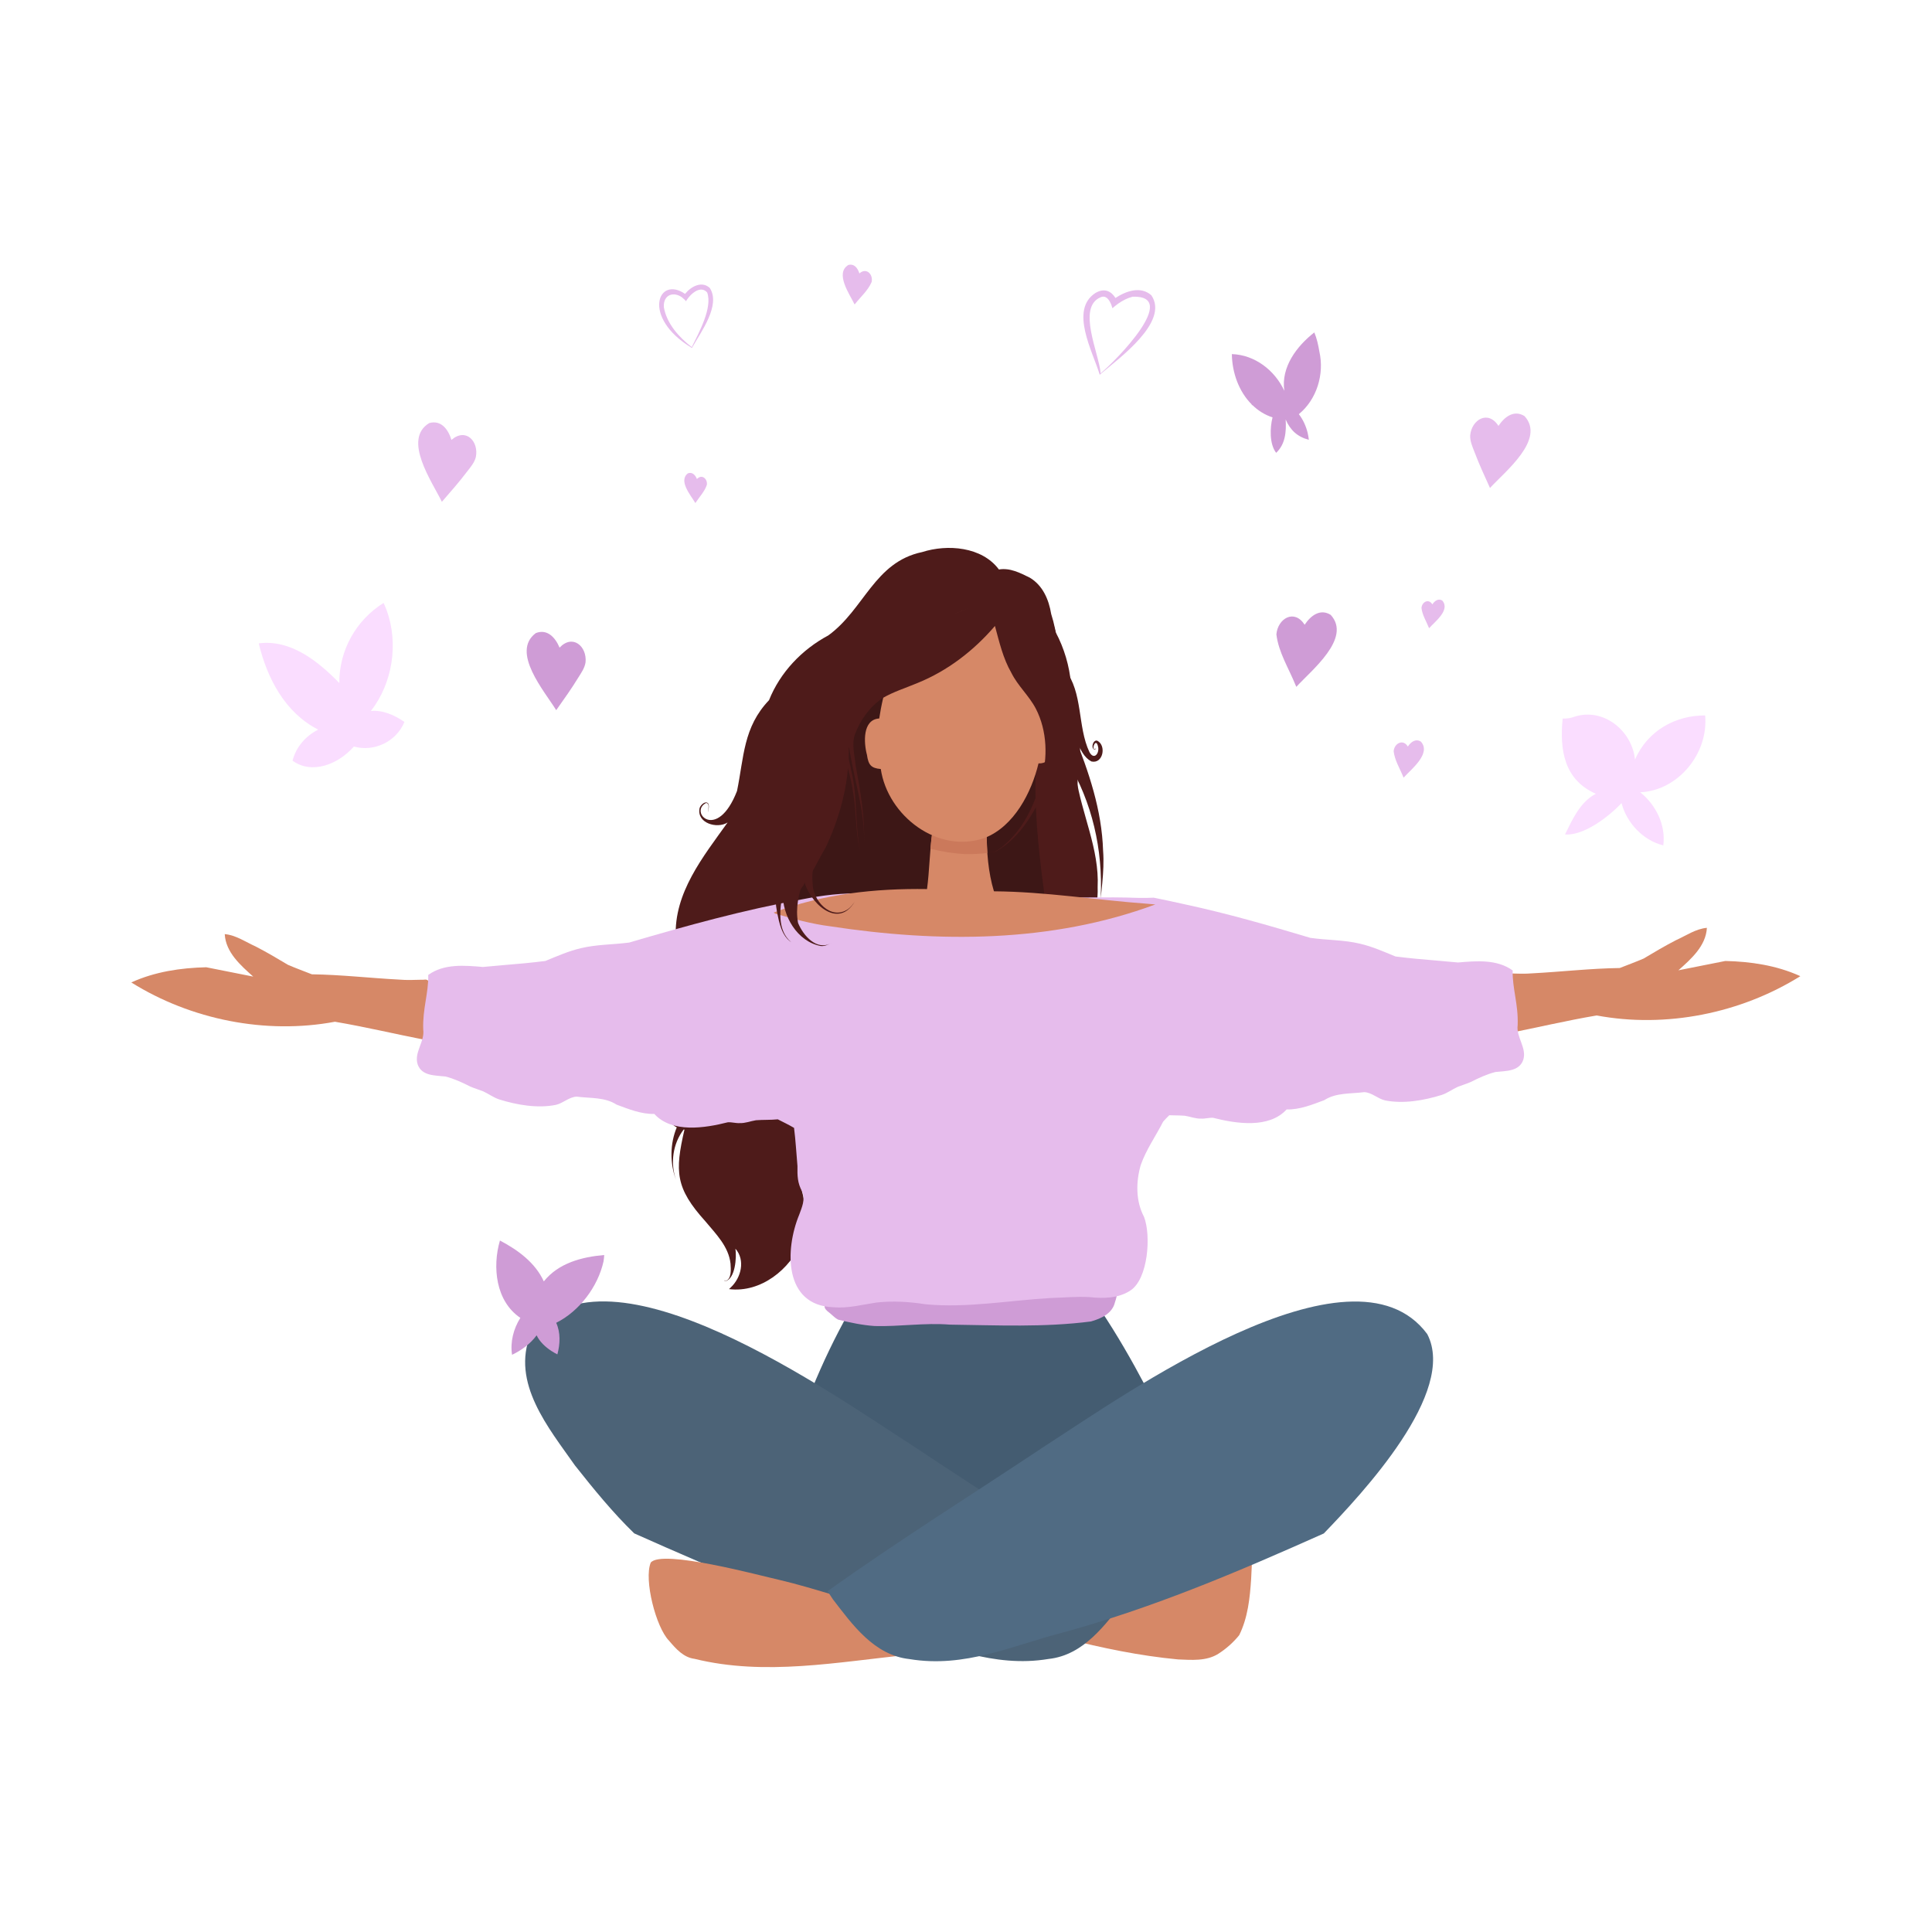 <svg xmlns="http://www.w3.org/2000/svg" xmlns:xlink="http://www.w3.org/1999/xlink" width="1080" zoomAndPan="magnify" viewBox="0 0 810 810" height="1080" preserveAspectRatio="xMidYMid meet" version="1.0"><defs><clipPath id="842783b691"><path d="M 271.969 653 L 382 653 L 382 698.945 L 271.969 698.945 Z M 271.969 653 " clip-rule="nonzero"/></clipPath><clipPath id="21d6b88e03"><path d="M 631 388 L 754.797 388 L 754.797 434 L 631 434 Z M 631 388 " clip-rule="nonzero"/></clipPath><clipPath id="a1333f0442"><path d="M 55.047 391 L 182 391 L 182 437 L 55.047 437 Z M 55.047 391 " clip-rule="nonzero"/></clipPath><clipPath id="bac45e1438"><path d="M 353 110.164 L 366 110.164 L 366 128 L 353 128 Z M 353 110.164 " clip-rule="nonzero"/></clipPath></defs><path fill="#d68867" d="M 493.895 695.719 C 477.875 694.227 462.086 690.922 446.512 686.98 C 446.945 686.387 447.375 685.793 447.809 685.203 C 447.828 685.207 447.855 685.215 447.879 685.223 C 472.047 671.219 498.082 660.137 524.711 651.73 C 524.688 650.25 524.547 648.785 524.184 647.375 C 524.895 648.555 524.633 650.336 524.809 651.703 C 524.945 655.105 524.738 658.527 524.551 661.91 C 524.031 669.973 523.168 678.238 519.543 685.551 C 517.094 688.582 514.086 691.25 510.801 693.352 C 505.801 696.52 499.539 695.945 493.895 695.719 " fill-opacity="1" fill-rule="nonzero"/><path fill="#445c71" d="M 456.57 542.254 L 360.559 542.254 C 347.945 563.02 338.586 584.719 331.152 607.992 C 355.184 625.891 380.234 642.227 405.832 657.781 C 406.867 658.422 407.898 659.055 408.934 659.691 C 437.055 642.062 466.07 625.543 492.215 605.004 C 481.738 583.406 470.609 561.766 456.57 542.254 " fill-opacity="1" fill-rule="nonzero"/><path fill="#4c6377" d="M 222.52 559.262 C 254.43 516.781 349.938 585.219 382.535 606.027 C 412.969 626.352 444.145 645.762 473.934 667.062 C 473.223 668.203 472.484 669.328 471.727 670.438 C 463.52 681.117 454.352 693.949 439.598 695.527 C 416.41 699.402 396.281 689.828 375.699 684.512 C 337.234 674.035 301.594 658.805 265.891 642.871 C 256.906 634.145 248.84 624.238 241.059 614.402 C 230.102 598.754 214.102 579.75 222.52 559.262 " fill-opacity="1" fill-rule="nonzero"/><g clip-path="url(#842783b691)"><path fill="#d68867" d="M 381.453 684.758 C 380.992 682.082 372.273 674.367 369.492 674.23 C 369.496 674.23 369.496 674.23 369.496 674.23 C 355.207 670.875 341.277 665.816 327.012 662.445 C 327.051 662.449 327.09 662.469 327.129 662.473 C 327.086 662.461 327.035 662.449 326.992 662.441 C 326.996 662.441 327.008 662.445 327.012 662.445 C 318.594 660.57 277.391 649.363 272.82 655.141 C 269.891 662.277 275.004 682.301 280.512 687.891 C 283.383 691.277 286.566 694.891 291.18 695.473 C 320.797 702.777 351.336 696.746 381.129 693.773 C 381.199 692.789 381.293 691.805 381.398 690.82 C 381.238 690.844 381.078 690.871 380.926 690.895 C 381.953 689.117 381.715 686.738 381.453 684.758 " fill-opacity="1" fill-rule="nonzero"/></g><path fill="#506b83" d="M 598.375 559.309 C 611.059 583.652 571.191 626.113 555.008 642.914 C 519.301 658.855 483.66 674.082 445.188 684.562 C 424.613 689.871 404.484 699.453 381.297 695.578 C 366.539 693.996 357.387 681.164 349.164 670.48 C 348.41 669.375 347.672 668.25 346.961 667.113 C 376.746 645.812 407.926 626.395 438.359 606.074 C 470.637 585.363 566.836 516.793 598.375 559.309 " fill-opacity="1" fill-rule="nonzero"/><g clip-path="url(#21d6b88e03)"><path fill="#d68867" d="M 754.57 409.16 C 744.758 404.73 734.055 403.148 723.363 402.891 C 716.797 404.172 710.242 405.527 703.676 406.805 C 708.996 402.062 715.211 396.617 715.621 388.996 C 710.906 389.418 706.82 392.32 702.582 394.215 C 698 396.582 693.539 399.219 689.094 401.879 C 685.801 403.301 682.422 404.527 679.082 405.848 C 666.93 406.004 654.605 407.434 642.469 408.07 C 639.316 408.348 636.168 408.195 633.012 408.125 C 632.449 408.215 631.695 407.98 631.082 408.105 L 631.082 433.406 C 631.23 433.391 631.352 433.379 631.441 433.379 C 643.918 430.934 656.703 427.883 669.41 425.738 C 698.449 431.16 729.785 424.883 754.797 409.262 C 754.719 409.227 754.641 409.195 754.57 409.16 " fill-opacity="1" fill-rule="nonzero"/></g><g clip-path="url(#a1333f0442)"><path fill="#d68867" d="M 181.121 435.129 C 180.59 435.023 180.055 434.922 179.52 434.816 C 180.137 432.637 179.902 430.324 179.812 428.086 C 179.672 422.676 179.535 417.273 179.605 411.855 C 180.113 411.852 180.617 411.848 181.121 411.836 L 181.121 411.141 C 180.551 411.129 179.977 411.117 179.41 411.113 C 178.797 410.371 177.605 410.891 176.828 410.758 C 173.676 410.828 170.527 410.98 167.371 410.703 C 155.234 410.07 142.914 408.637 130.762 408.484 C 127.422 407.16 124.043 405.938 120.746 404.516 C 116.301 401.852 111.84 399.219 107.258 396.852 C 103.023 394.953 98.938 392.051 94.223 391.633 C 94.629 399.258 100.848 404.695 106.164 409.441 C 99.602 408.16 93.047 406.805 86.473 405.527 C 75.703 405.785 64.918 407.395 55.047 411.895 C 80.055 427.52 111.391 433.793 140.43 428.371 C 153.137 430.52 165.922 433.574 178.398 436.012 C 178.809 436.012 179.758 436.195 181.121 436.504 L 181.121 435.129 " fill-opacity="1" fill-rule="nonzero"/></g><path fill="#4e1b1a" d="M 384.918 425.25 C 380.941 440.035 369.062 450.445 358.977 461.242 C 364.363 453.293 371.402 446.633 376.418 438.426 C 379.879 431.633 383.512 424.828 386.422 417.754 C 385.902 420.254 385.383 422.75 384.918 425.25 Z M 428.586 315.203 C 428.555 315.148 428.52 315.094 428.488 315.035 C 428.52 315.09 428.555 315.148 428.586 315.203 Z M 462.477 356.684 C 461.957 339.656 456.473 323.504 450.152 307.852 C 449.047 305.375 448.371 302.805 448.246 300.09 C 450.715 305.918 451.586 316.031 457.551 319.238 C 462.453 320.418 463.977 312.57 460.062 310.562 C 458.352 309.945 457.215 313.555 458.746 314.199 C 459.07 314.297 459.406 314.051 459.523 313.754 C 457.043 315.559 459.488 308.152 460.441 313.379 C 460.828 316.188 458.527 318.637 456.742 315.305 C 451.656 304.539 454.145 290.387 446.512 280.75 C 446.02 276.992 444.941 273.332 443.387 269.875 C 442.816 265.652 442.008 261.465 440.711 257.402 C 439.723 251.379 437.188 245.41 431.719 242.172 C 427.672 240.172 423.43 237.98 418.797 238.758 C 411.684 229.195 397.246 228.062 386.617 231.457 C 366.555 235.645 362.367 255.461 347.258 266.41 C 336.203 272.32 327.094 281.875 322.414 293.559 C 311.574 304.926 311.918 317.434 309 331.621 C 300.641 353.113 288.703 340.387 296.016 336.656 C 297.766 336.785 296.797 339.441 296.844 340.559 C 296.973 339.355 297.508 337.965 296.902 336.836 C 295.684 335.551 293.703 337.551 293.316 338.777 C 291.953 345.09 300.613 347.637 305.055 344.828 C 294.805 359.172 282.48 374.312 283.316 392.969 C 279.551 410.129 287.09 427.027 288.227 444.012 C 288.117 447.531 288.117 462.75 282.891 461.918 C 279.824 460.766 281.211 457.449 282.562 459.539 C 282.34 459.23 282.113 458.922 281.777 458.73 C 278.906 459.367 282.867 464.996 286.055 461.434 C 292.5 452.215 292.441 437.77 290.539 427.031 C 291.734 431.109 292.715 435.273 293.203 439.496 C 293.121 446.227 289.504 478.543 278.379 466.188 C 279.648 468.652 281.152 471.391 283.742 472.656 C 280.867 479.473 280.812 487.664 283.398 494.625 C 280.992 487.578 282.066 479.5 286.641 473.547 C 286.75 473.562 286.855 473.578 286.965 473.594 C 282.906 491.133 283.125 498.078 295.73 512.039 C 300.133 517.348 305.492 522.582 306.277 529.801 C 306.426 532.066 306.84 536.48 303.965 537.109 C 303.566 537.016 304.082 536.602 304.129 536.383 C 303.988 536.586 303.488 537.094 303.953 537.188 C 308.273 536.383 308.902 527.09 308.328 523.52 C 312.582 528.324 310.723 535.754 306.328 539.805 C 306.102 540.035 305.875 540.254 305.645 540.465 C 318.906 542.121 331.344 532.207 336.164 520.344 C 341.016 519.422 345.469 517.223 348.805 513.594 C 344.254 513.773 339.723 511.367 337.652 507.176 C 337.398 504.535 336.891 501.91 336.227 499.391 C 334.777 493.535 336.645 487.203 338.84 481.758 C 336.984 489.711 339.5 498.145 340.496 506.078 C 339.898 495.832 340.047 486.109 346.168 477.41 C 344.934 483.758 345.059 490.461 343.016 496.691 C 351.598 456.988 365.281 462.109 385.102 434.574 C 390.117 426.988 391.75 417.926 394.523 409.402 C 397.496 400 397.027 390.238 393.727 380.949 C 393.996 380.199 394.266 379.441 394.516 378.688 C 409.738 394.309 403.594 417.535 392.008 433.344 C 402.801 420.156 411.137 401.75 404.766 384.836 C 405.293 384.605 405.758 384.246 406.098 383.766 C 409.07 402.586 433.02 390.484 445.344 390.539 C 449.027 389.949 453.438 389.875 456.113 386.926 C 459.566 382.785 460.383 377.168 460.191 371.934 C 460.973 355.957 453.406 341.16 451.152 325.688 C 460.113 343.625 463.109 363.652 460.918 383.484 C 461.41 374.566 463.176 365.664 462.477 356.684 " fill-opacity="1" fill-rule="nonzero"/><path fill="#3d1716" d="M 457.16 381.676 C 456.598 379.797 455.477 378.016 453.07 377.887 C 448.121 377.898 443.32 379.207 438.367 378.988 C 436.066 361.391 433.742 343.539 434.164 325.723 C 434.402 320.168 434.801 314.406 433.691 308.93 C 434.211 302.098 432.074 295.133 428.598 289.301 C 418.953 273.199 394.004 279.082 379.625 285.047 C 380.609 282.727 378.141 280.113 375.762 281.008 C 373.301 282.434 372.016 285.363 370.016 287.371 C 363.504 294.23 358.949 302.578 355.797 311.426 C 356.41 326.574 352.664 341.48 346.25 355.137 C 343.988 358.965 342.078 362.988 339.73 366.77 C 338.148 367.648 337.504 369.332 336.973 371.012 C 334.82 373.859 332.703 377.332 333.531 381.043 C 338.309 398.566 360.617 393.375 373.918 398.859 C 376.711 399.234 379.57 399.164 382.355 398.703 C 389.707 399.777 397 398.621 404.215 397.23 C 414.473 398.371 424.809 400.297 434.961 397.43 C 439.816 396.766 444.77 396.055 449.168 393.762 C 455.094 391.051 459.266 389.164 457.16 381.676 " fill-opacity="1" fill-rule="nonzero"/><path fill="#cf9cd6" d="M 374.328 541.543 C 371.535 541.871 368.742 542.176 365.941 542.445 C 360 543.289 354.352 543.254 348.262 543.75 C 346.832 544.566 345.535 546.5 345.746 548.156 C 346.141 549.328 347.258 549.945 348.137 550.711 C 349.203 551.574 350.145 552.664 351.402 553.27 C 356.414 554.504 361.562 555.598 366.758 555.949 C 377.227 556.223 387.684 554.512 398.16 555.352 C 417.887 555.609 437.785 556.57 457.387 554.027 C 461.648 552.832 466.398 550.684 467.461 545.938 C 467.98 544.508 468.281 543.035 468.477 541.543 L 374.328 541.543 " fill-opacity="1" fill-rule="nonzero"/><path fill="#e6bcec" d="M 349.418 548.07 C 328.57 547.355 329.023 523.887 335.082 509.242 C 336.215 506.137 337.691 502.918 336.34 499.621 C 334.312 495.957 334.277 492.957 334.344 488.895 C 333.863 483.566 333.59 478.172 332.906 472.867 C 330.691 471.555 328.336 470.426 326.094 469.289 C 323.055 469.59 320.004 469.43 316.965 469.664 C 314.68 470.027 312.484 470.961 310.133 470.867 C 308.453 470.965 306.797 470.41 305.125 470.527 C 295.539 472.957 281.758 475.16 274.324 467.023 C 268.793 467.145 263.582 465.012 258.48 463.109 C 253.562 459.906 247.383 460.516 241.77 459.766 C 238.566 459.918 236.141 462.504 233.062 463.219 C 225.324 464.773 216.742 463.258 209.273 460.934 C 206.875 460.137 204.848 458.586 202.562 457.539 C 200.758 456.848 198.91 456.293 197.137 455.527 C 193.777 453.824 190.43 452.27 186.789 451.332 C 182.516 450.84 176.828 451.195 175.098 446.227 C 173.512 441.184 178.168 436.707 177.441 431.617 C 177.125 422.938 179.695 416.398 179.547 408.742 C 186.156 403.965 194.781 404.75 202.465 405.406 C 205.516 405.133 208.559 404.84 211.605 404.586 C 217.301 404.133 222.996 403.609 228.664 402.887 C 233.531 400.891 238.359 398.738 243.504 397.539 C 250.148 395.934 257.043 396.059 263.801 395.168 C 287.711 388.137 311.773 381.469 336.336 377.043 C 344.82 375.348 353.375 374.273 362.035 374.621 C 374.301 374.363 386.547 375.812 398.809 375.051 C 401.586 376.312 405.133 375.801 408.168 376.066 C 410.863 377.598 414.242 376.801 417.215 376.871 C 423.535 376.676 429.828 376.047 436.152 376.281 C 449.863 376.512 463.562 375.941 477.273 376.445 C 479.422 376.496 481.57 376.449 483.719 376.359 C 488.121 377.238 492.504 378.199 496.887 379.172 C 514.602 382.988 531.996 387.996 549.344 393.195 C 556.285 394.207 563.387 394 570.23 395.66 C 575.375 396.855 580.203 399.012 585.066 401.008 C 590.738 401.727 596.434 402.254 602.129 402.707 C 605.176 402.957 608.219 403.254 611.27 403.527 C 618.957 402.871 627.578 402.09 634.188 406.859 C 634.039 414.52 636.609 421.059 636.293 429.738 C 635.566 434.828 640.223 439.297 638.633 444.344 C 636.902 449.312 631.219 448.957 626.945 449.445 C 623.305 450.391 619.957 451.941 616.602 453.645 C 614.824 454.414 612.969 454.965 611.172 455.66 C 608.887 456.703 606.859 458.258 604.457 459.055 C 596.992 461.379 588.406 462.891 580.668 461.34 C 577.594 460.625 575.168 458.039 571.965 457.883 C 566.352 458.633 560.172 458.027 555.246 461.23 C 550.152 463.133 544.941 465.266 539.41 465.145 C 531.973 473.277 518.188 471.074 508.609 468.648 C 506.938 468.527 505.281 469.086 503.602 468.988 C 501.25 469.078 499.055 468.145 496.77 467.785 C 494.594 467.613 492.406 467.648 490.223 467.57 C 489.359 468.461 488.438 469.305 487.656 470.25 C 484.535 476.371 480.504 482.004 478.234 488.52 C 476.223 495.598 476.133 503.547 479.629 510.164 C 482.66 517.879 481.379 536.262 473.895 541.066 C 468.922 544.375 462.457 544.453 456.816 543.824 C 451.398 543.496 445.977 544.051 440.559 544.195 C 423.059 545.184 405.543 548.477 388.008 546.82 C 381.262 545.754 374.23 545.332 367.496 546.09 C 361.492 546.977 355.516 548.613 349.418 548.07 " fill-opacity="1" fill-rule="nonzero"/><path fill="#d68867" d="M 480.953 378.898 C 459.512 377.336 438.242 373.832 416.711 373.684 C 414.273 365.605 413.668 357.035 413.66 348.598 C 410.211 349.129 406.91 350.512 403.352 350.52 C 403.355 350.52 403.363 350.52 403.367 350.52 C 403.355 350.52 403.34 350.52 403.328 350.52 C 403.336 350.52 403.336 350.52 403.336 350.52 C 403.105 350.527 402.871 350.547 402.641 350.551 C 402.789 350.547 402.941 350.539 403.09 350.527 C 398.957 350.773 394.801 350.25 390.844 349.047 C 389.762 356.727 389.699 364.965 388.656 372.746 C 366.828 372.422 344.91 374.805 324.371 382.59 C 324.613 382.75 324.855 382.906 325.094 383.07 C 332.633 385.27 340.25 387.367 348.066 388.355 C 393.445 395.277 440.844 395.355 484.371 379.195 C 483.227 379.098 482.09 379 480.953 378.898 " fill-opacity="1" fill-rule="nonzero"/><path fill="#cb795b" d="M 404.418 358.055 C 404.5 358.062 404.578 358.066 404.66 358.074 C 399.742 357.848 394.867 357.051 390.102 355.848 C 390.27 353.496 390.559 351.32 390.844 349.047 C 398.238 350.906 406.133 351.973 413.695 350.492 C 413.738 352.867 413.789 355.25 413.926 357.629 C 410.777 358 407.59 358.16 404.418 358.055 " fill-opacity="1" fill-rule="nonzero"/><path fill="#d68867" d="M 441.926 308.023 C 441.156 304.164 441.762 296.559 437.078 295.41 C 435.387 277.715 428.555 263.977 414.379 253.105 C 402.328 255.281 391.215 261.152 381.828 268.91 C 373.879 275.84 370.168 291.027 368.621 301.227 C 361.551 301.668 362.117 311.434 363.477 316.484 C 364.078 320.633 365.145 322.066 369.273 322.414 C 372.191 342.055 393.27 358.246 412.941 351.262 C 425.16 346.422 432.48 332.25 435.398 320.062 C 441.586 320.328 442.16 312.598 441.926 308.023 " fill-opacity="1" fill-rule="nonzero"/><path fill="#4e1b1a" d="M 355.578 381.137 C 348.285 386.137 340.527 377.391 340.691 370.07 C 339.648 361.277 345.262 353.645 346.77 345.277 C 346.82 344.793 346.602 344.363 346.262 344.074 C 346.676 340.586 348.613 336.09 345.922 333.16 C 346.469 329.367 352.004 309.273 346.426 309.141 C 343.594 309.051 343.512 312.492 343.102 314.559 C 342.266 320 341.238 325.41 340.188 330.816 C 340.531 326.516 340.75 322.203 341.023 317.895 C 341.184 315.129 342.078 310.602 338.199 310.207 C 336.602 310.109 335.164 311.227 334.852 312.781 C 333.539 322.672 334.07 332.906 331.766 342.629 C 328.02 355.504 323.215 368.973 325.805 382.574 C 326.707 386.957 327.746 392.348 331.711 395.004 C 325.828 390.16 326.859 381.211 328.16 374.504 C 328.059 384.004 334.168 394.707 344.055 396.617 C 345.66 396.797 347.141 396.113 348.535 395.391 C 342.359 398.77 336.734 392.203 334.59 386.93 C 333.426 380.738 334.867 374.574 336.973 368.715 C 339.02 378.105 351.164 390.051 358.344 378.031 C 357.562 379.152 356.715 380.316 355.578 381.137 " fill-opacity="1" fill-rule="nonzero"/><path fill="#4e1b1a" d="M 439.531 334.555 C 440.652 324.523 442.691 314.574 443.062 304.469 C 443.785 304.926 444.77 304.727 445.293 304.109 C 444.703 314.457 443.434 324.867 439.531 334.555 Z M 445.387 294.625 C 445.391 294.66 445.391 294.699 445.391 294.734 C 445.215 294.598 445.043 294.453 444.867 294.312 C 444.625 293.656 444.375 293 444.133 292.348 C 444.23 292.184 444.309 292.012 444.352 291.828 C 444.539 291.773 444.691 291.691 444.824 291.602 C 445.047 292.602 445.25 293.605 445.387 294.625 Z M 456.816 350.855 C 455.473 345.188 452.863 339.863 451.984 334.07 C 451.383 327.684 452.199 321.219 452.781 314.848 C 453.746 305.168 450.344 296.051 449.02 286.605 C 448.34 279.203 446.168 271.773 442.656 265.176 C 441.668 261.973 440.957 258.441 439.043 255.66 C 440.352 257.613 440.816 260.047 441.391 262.305 C 440.355 260.398 438.012 253.547 436.277 253.023 C 436.285 253.035 436.285 253.02 436.285 253.012 C 436.285 253.012 436.289 253.012 436.289 253.012 C 437.496 253.32 438.629 257.281 439.164 258.578 C 440.668 263.562 442.191 268.531 442.805 273.754 C 441.73 269.805 440.914 265.441 438.66 261.992 C 438.367 261.152 438.027 260.328 437.809 259.461 C 437.961 260.262 438.234 261.074 438.469 261.867 C 435.32 260.785 438.016 267.805 438.176 269.188 C 439.324 275.059 441.105 280.902 441.484 286.879 C 439.918 284.34 439.18 281.297 438.016 278.535 C 437.504 277.641 437.098 273.344 435.551 275.277 C 434.262 273.199 433.672 270.801 432.68 268.574 C 432.426 268.16 431.938 268.082 431.543 268.238 C 430.844 262.613 427.137 256.223 431.641 251.258 C 430.594 249.434 429.559 247.59 428.594 245.715 C 428.285 245.074 427.734 244.539 427.066 244.266 C 425.98 241.43 422.398 242.371 422.266 244.727 C 421.281 245.273 420.434 246.012 419.582 246.754 C 418.68 245.781 417.949 244.609 416.941 243.754 C 415.602 242.707 413.824 244.344 414.816 245.73 C 414.695 245.758 414.574 245.801 414.449 245.863 C 414.098 245.508 413.68 245.141 413.16 245.109 C 412.645 244.211 411.191 244.797 411.344 245.785 C 411.648 246.992 411.988 248.195 412.355 249.387 C 411.875 248.824 409.637 246.328 410.258 245.77 C 409.535 246.398 411.906 249.328 412.367 250.098 C 411.727 250.973 411.18 251.887 410.641 252.805 C 404.391 255.926 397.715 258.062 391.195 260.52 C 389.133 261.285 387.09 262.07 385 262.758 C 383.031 263.098 381.211 264.07 381.844 266.391 C 376.324 270.102 370.469 273.457 365.684 278.129 C 370.781 267.664 380.473 261.055 389.773 254.352 C 391.008 254.094 392.203 253.691 393.359 253.164 C 395.336 252.199 394.32 249.223 392.176 249.613 C 391.102 249.879 390 250.055 388.902 250.215 C 388.23 249.984 387.449 250.109 386.863 250.52 C 368.023 254.391 356.637 277.016 352.363 294.18 C 350.508 296.117 343.973 302.812 345.605 305.414 C 346.211 306.508 347.605 306.977 348.738 306.492 C 349.809 307 351.09 306.492 351.676 305.492 C 351.703 305.711 351.734 305.93 351.766 306.148 C 350.918 307.66 349.055 309.68 350.336 311.406 C 350.047 313.969 347.863 319.074 351.293 320.156 C 352.664 320.566 354.195 319.637 354.488 318.25 C 355.781 323.094 357.113 327.926 357.781 332.898 C 359.07 340.734 358.684 348.852 360.562 356.582 C 358.371 345.43 359.613 333.762 356.801 322.668 C 356.305 319.535 354.852 316.359 356.008 313.23 C 357.902 326.754 362.746 339.852 362.242 353.695 C 362.652 342.738 360.793 331.855 358.75 321.137 C 358.367 316.734 356.949 312.066 358.469 307.781 C 360.75 301.805 364.684 296.289 370.02 292.688 C 374.59 290.008 379.707 288.445 384.574 286.395 C 397.266 281.262 408.246 272.812 417.133 262.438 C 418.938 269.062 420.496 275.965 424.004 282.066 C 426.734 287.566 431.43 291.676 434.254 297.066 C 439.07 306.355 439.418 317.879 436.395 327.789 C 433.512 338.109 428.492 348.469 419.926 355.23 C 418.406 356.27 416.465 357.984 414.547 357.098 C 416.008 357.914 417.875 356.848 419.156 356 C 427.125 350.902 432.414 342.609 436.469 334.25 C 436.539 335.566 436.047 338.113 438.023 338.113 C 437.676 338.863 437.289 339.578 437.043 340.367 C 437.559 339.68 437.809 338.84 438.23 338.098 C 439.312 337.902 439.434 336.676 439.477 335.609 C 440.582 333.262 441.516 330.828 442.363 328.367 C 442.121 332.691 441.938 337.027 442.348 341.344 C 442.504 342.832 444.57 342.734 444.688 341.328 C 445.309 335.555 445.188 329.258 447.629 323.824 C 445.824 335.125 450.141 344.273 452.852 354.852 C 453.574 356.98 456.637 356.699 457.047 354.551 C 457.277 353.34 457.074 352.047 456.816 350.855 " fill-opacity="1" fill-rule="nonzero"/><path fill="#cf9cd6" d="M 253.027 528.871 C 250.676 539.461 242.891 549.75 233.188 554.594 C 235.039 558.633 234.875 563.457 233.68 567.828 C 232.852 567.418 232.043 566.953 231.262 566.453 L 231.262 566.449 C 228.629 564.754 226.242 562.5 224.98 559.84 C 222.406 563.371 218.652 566.109 214.68 568.008 C 213.852 562.66 215.277 557.086 218.16 552.52 C 207.805 545.539 206.371 531.145 209.598 520.094 C 217.098 524.051 224.367 529.309 228 537.23 C 234.145 529.523 243.957 526.98 253.316 526.168 C 253.25 527.145 253.184 527.938 253.027 528.871 " fill-opacity="1" fill-rule="nonzero"/><path fill="#cf9cd6" d="M 553.152 147.383 C 555.297 156.852 552.082 167.457 544.543 173.645 C 546.348 175.961 547.586 178.734 548.262 181.578 C 548.469 182.5 548.621 183.434 548.746 184.383 C 544.02 183.195 540.941 180.359 539.02 175.871 C 539.332 181.012 538.895 186.258 535.031 189.848 C 532.156 186.156 532.43 179.27 533.516 174.988 C 530.281 173.945 527.438 172.137 525.055 169.812 C 524.918 170.016 524.645 169.742 524.836 169.602 C 519.379 164.184 516.57 156.223 516.461 148.457 C 526.082 148.758 534.496 155.266 538.457 163.855 C 537 153.922 543.637 145.16 551.031 139.371 C 552.109 141.91 552.688 144.688 553.152 147.383 " fill-opacity="1" fill-rule="nonzero"/><path fill="#faddff" d="M 714.883 299.953 C 716.352 315.723 703.754 331.418 687.68 332.172 C 694.273 337.449 698.453 345.922 697.352 354.426 C 688.992 352.441 681.902 344.949 679.852 336.699 C 674.641 342.254 664.051 350.484 656.137 349.844 C 659.27 343.531 662.504 336.172 669.066 332.805 C 655.754 326.914 653.848 314.461 655.148 301.258 C 656.715 301.285 658.242 301.156 659.75 300.598 C 672.016 296.398 684.203 306.148 685.488 318.473 C 690.68 306.328 702.555 299.871 714.883 299.953 " fill-opacity="1" fill-rule="nonzero"/><path fill="#faddff" d="M 160.812 252.781 C 160.965 253.109 161.117 253.438 161.262 253.766 C 161.27 253.766 161.27 253.777 161.27 253.785 C 161.582 254.484 161.867 255.195 162.133 255.91 C 167.148 269.766 164.629 286.379 155.5 298.09 C 160.305 297.59 165.395 299.762 169.562 302.68 C 166.148 310.961 156.801 315.375 148.363 312.992 C 141.805 320.465 130.793 324.832 122.645 318.922 C 124.141 313.148 128.125 308.574 133.402 305.891 C 119.516 298.832 111.965 284.312 108.477 269.73 C 121.941 267.992 133.43 277.293 142.262 286.363 C 142.176 272.539 149.316 259.988 160.812 252.781 " fill-opacity="1" fill-rule="nonzero"/><path fill="#cf9cd6" d="M 557.898 257.785 C 566.867 267.543 549.707 281.121 543.492 287.961 C 543.395 287.746 543.297 287.527 543.199 287.316 C 540.387 280.316 536.004 273.496 535.133 265.941 C 535.727 259.305 542.625 255.16 546.984 261.93 C 549.523 258.059 553.539 255.059 557.898 257.785 " fill-opacity="1" fill-rule="nonzero"/><path fill="#e6bcec" d="M 639.16 174.449 C 648.105 184.227 630.914 197.762 624.68 204.586 C 624.586 204.371 624.488 204.152 624.387 203.941 L 624.391 203.941 C 622.219 199.172 620.039 194.41 618.195 189.516 C 617.328 187.289 616.273 184.98 616.383 182.543 C 616.984 175.914 623.898 171.781 628.238 178.566 C 630.793 174.699 634.809 171.711 639.16 174.449 " fill-opacity="1" fill-rule="nonzero"/><path fill="#e6bcec" d="M 595.719 310.93 C 600.184 315.922 591.617 322.547 588.461 326.035 C 588.414 325.926 588.363 325.816 588.316 325.707 C 586.914 322.203 584.73 318.77 584.301 314.984 C 584.504 311.719 588.207 309.613 590.246 312.992 C 591.523 311.055 593.535 309.559 595.719 310.93 " fill-opacity="1" fill-rule="nonzero"/><path fill="#e6bcec" d="M 604.715 251.805 C 608.094 255.805 601.621 260.59 599.152 263.383 C 599.113 263.301 599.074 263.211 599.035 263.133 L 599.043 263.133 C 597.969 260.445 596.293 257.816 595.965 254.914 C 596.117 252.406 598.953 250.793 600.516 253.383 C 601.496 251.902 603.043 250.754 604.715 251.805 " fill-opacity="1" fill-rule="nonzero"/><path fill="#e6bcec" d="M 461.449 156.52 C 460.738 147.973 451.469 128.941 461.371 124.656 C 463.223 123.781 464.523 125.016 465.371 126.59 C 465.371 126.59 465.367 126.594 465.367 126.594 C 465.828 127.402 466.176 128.449 466.391 129.23 C 467.16 128.547 467.965 127.902 468.801 127.305 C 470.648 126 472.68 124.945 474.867 124.387 C 494.801 123.785 468.035 151.035 461.449 156.52 Z M 482.723 123.816 C 478.316 119.867 472.238 121.922 467.664 124.922 C 465.914 122.125 463.094 120.594 459.273 122.828 C 448.344 129.875 458.098 147.328 460.992 156.883 C 460.988 156.891 460.984 156.895 460.977 156.895 C 461.004 156.965 461.031 157.039 461.059 157.109 C 461.203 156.992 461.344 156.879 461.484 156.766 C 461.484 156.758 461.48 156.754 461.48 156.746 C 469.414 150.023 490.246 134.887 482.723 123.816 " fill-opacity="1" fill-rule="nonzero"/><path fill="#e6bcec" d="M 278.316 128.77 C 278.016 123.359 282.617 122.09 286.137 124.82 C 286.133 124.828 286.121 124.84 286.117 124.852 C 286.691 125.281 287.199 125.773 287.602 126.277 C 287.98 125.66 288.402 125.062 288.867 124.512 C 288.867 124.512 288.859 124.508 288.859 124.508 C 290.883 122.117 294.156 119.984 296.488 122.625 C 298.816 128.969 292.961 139.609 290.02 145.535 C 284.629 141.359 279.523 135.688 278.316 128.77 Z M 297.574 120.715 C 294.25 117.664 289.734 120.062 287.215 123.211 C 275.84 115.344 268.879 133.066 289.91 145.762 C 289.91 145.762 289.91 145.762 289.91 145.766 C 289.969 145.805 290.031 145.836 290.098 145.875 C 290.133 145.816 290.18 145.754 290.223 145.695 C 290.215 145.688 290.211 145.684 290.207 145.68 C 293.879 139.156 302.281 127.945 297.574 120.715 " fill-opacity="1" fill-rule="nonzero"/><path fill="#cf9cd6" d="M 224.641 265.422 C 214.016 273.348 228.355 289.871 233.191 297.746 C 233.328 297.555 233.465 297.363 233.609 297.164 C 236.625 292.895 239.672 288.625 242.398 284.16 C 243.668 282.137 245.137 280.078 245.496 277.66 C 246.148 271.035 240.141 265.68 234.598 271.523 C 232.82 267.246 229.43 263.551 224.641 265.422 " fill-opacity="1" fill-rule="nonzero"/><path fill="#e6bcec" d="M 179.969 177.371 C 168.609 184.199 181.23 202.066 185.258 210.391 C 185.418 210.203 185.57 210.031 185.73 209.848 C 189.164 205.898 192.613 201.957 195.773 197.785 C 197.238 195.898 198.906 193.992 199.5 191.625 C 200.809 185.098 195.363 179.164 189.266 184.43 C 187.922 179.996 184.922 175.984 179.969 177.371 " fill-opacity="1" fill-rule="nonzero"/><g clip-path="url(#bac45e1438)"><path fill="#e6bcec" d="M 355.645 111.102 C 349.941 114.617 356.266 123.406 358.293 127.648 C 358.371 127.559 358.453 127.469 358.531 127.375 C 360.871 124.414 363.941 121.75 365.43 118.246 C 366.168 115.055 363.227 111.984 360.301 114.641 C 359.629 112.422 358.125 110.41 355.645 111.102 " fill-opacity="1" fill-rule="nonzero"/></g><path fill="#e6bcec" d="M 288.406 198.445 C 284.289 201.59 289.688 207.746 291.527 210.902 C 291.582 210.832 291.637 210.758 291.691 210.688 L 291.688 210.688 C 293.277 208.27 295.449 206.027 296.355 203.258 C 296.707 200.77 294.258 198.617 292.199 200.84 C 291.539 199.191 290.254 197.75 288.406 198.445 " fill-opacity="1" fill-rule="nonzero"/></svg>